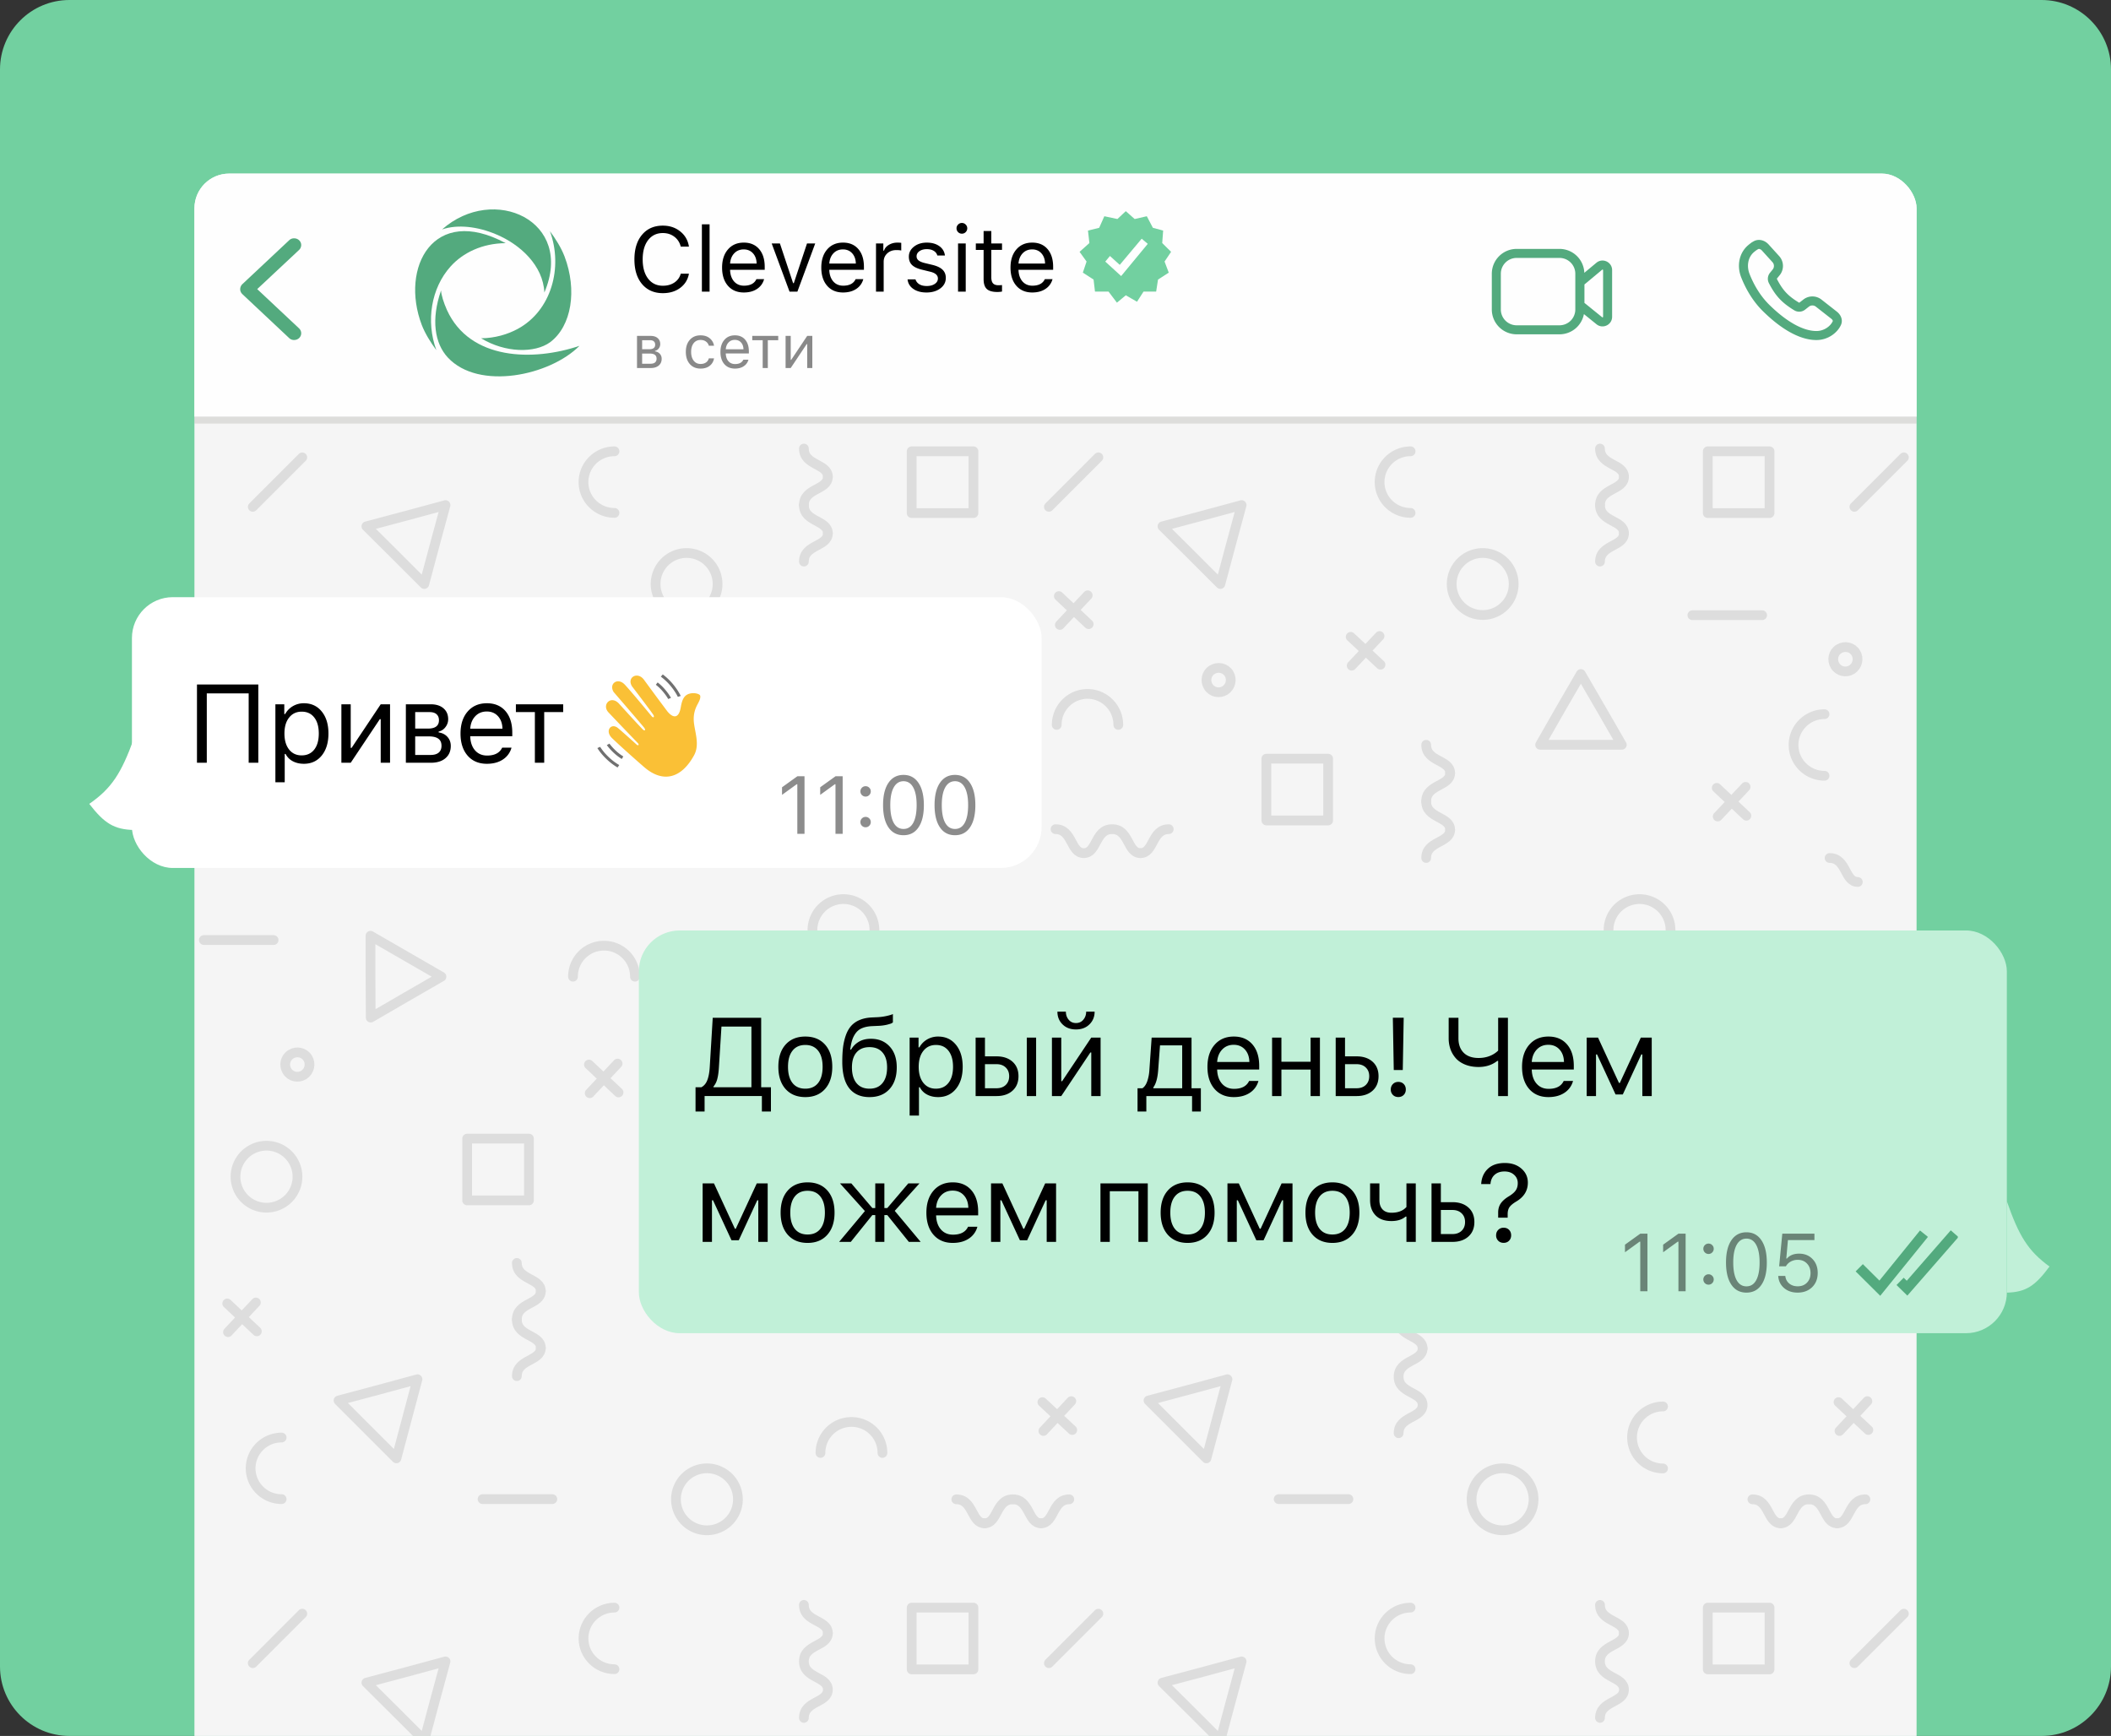 <svg width="304" height="250" fill="none" xmlns="http://www.w3.org/2000/svg"><rect width="100%" height="100%" fill="#333333" stroke="none"/><g clip-path="url(#a)"><path d="M0 10C0 4.477 4.477 0 10 0h284c5.523 0 10 4.477 10 10v230c0 5.523-4.477 10-10 10H10c-5.523 0-10-4.477-10-10V10z" fill="#72D0A0"/><g clip-path="url(#b)"><rect x="28" y="25" width="248" height="295" rx="5" fill="#F5F5F5"/><path d="M28 29.538A4.538 4.538 0 0 1 32.538 25h246.924A4.538 4.538 0 0 1 284 29.538V60H28V29.538z" fill="#FEFEFE"/><path fill-rule="evenodd" clip-rule="evenodd" d="M218.411 35.845a3.579 3.579 0 0 0-3.579 3.578v5.145a3.579 3.579 0 0 0 3.579 3.579h6.168a3.58 3.58 0 0 0 3.517-2.914l1.81 1.464c.904.73 2.251.088 2.251-1.075v-6.715c0-1.172-1.366-1.812-2.266-1.063l-1.736 1.445a3.58 3.58 0 0 0-3.576-3.444h-6.168zm-2.279 3.578a2.279 2.279 0 0 1 2.279-2.278h6.168a2.278 2.278 0 0 1 2.278 2.278v5.145a2.278 2.278 0 0 1-2.278 2.279h-6.168a2.279 2.279 0 0 1-2.279-2.28v-5.144zm14.59-.58a.078.078 0 0 1 .042-.02.09.09 0 0 1 .046.01c.017.007.029.019.036.029.005.007.011.02.011.044v6.716a.077.077 0 0 1-.011.045.086.086 0 0 1-.036.03.086.086 0 0 1-.045.008.076.076 0 0 1-.042-.019l-2.552-2.063v-2.656l2.551-2.124z" fill="#53AA7E"/><path d="m255.73 37.316-1.521-1.677c-.358-.394-.915-.579-1.374-.31a4.683 4.683 0 0 0-.672.483c-1.113.95-1.352 2.525-.816 3.886.544 1.38 1.48 3.183 3.019 4.69 2.461 2.413 5.003 3.933 7.213 3.933 1.408 0 2.54-.89 2.943-1.798.183-.412-.047-.852-.401-1.13l-2.22-1.74a1.464 1.464 0 0 0-1.807 0l-.55.431a.716.716 0 0 1-.814.053c-1.702-1.036-2.536-1.945-3.419-3.663a.717.717 0 0 1 .087-.78l.382-.468a1.464 1.464 0 0 0-.05-1.91z" stroke="#53AA7E" stroke-width="1.3"/><path d="M41.64 48.686a1 1 0 0 0 .713.28c.568 0 1.023-.429 1.023-.974 0-.272-.12-.52-.318-.71l-6.018-5.646 6.018-5.63a.997.997 0 0 0 .318-.71c0-.544-.455-.974-1.023-.974a1 1 0 0 0-.713.28l-6.69 6.275c-.24.214-.352.478-.36.767 0 .29.12.537.36.76l6.69 6.282z" fill="#53AA7E"/><path fill-rule="evenodd" clip-rule="evenodd" d="M79.193 33.289c.825 1.11 1.625 2.395 2.1 3.63 1.851 4.863 1.026 10.048-2.075 12.37-2.226 1.604-6.478 1.53-9.929-.569 2-.024 3.826-.568 5.277-1.358 4.827-2.617 6.552-8.839 4.627-14.073zM62.836 50.424c-.825-1.111-1.625-2.395-2.1-3.63-3.152-8.296 1.7-17.382 12.08-11.777-3.377.024-6.153 1.383-7.929 3.358-2.8 3.11-3.576 7.876-2.05 12.049z" fill="#53AA7E"/><path fill-rule="evenodd" clip-rule="evenodd" d="M83.445 49.807c-4.251 4.296-14.505 6.469-18.957 1.679-1.9-2.05-2.426-5.457-.975-9.654.025.617.375 1.753.85 2.814 3.301 7.26 12.455 7.407 19.082 5.16zM63.662 33.042c7.428-6.568 19.132-1.235 14.73 9.086-.174-3.901-3.5-6.938-6.927-8.37-2.651-1.136-5.577-1.482-7.803-.716z" fill="#53AA7E"/><path d="M95.46 42.219c-1.261 0-2.26-.436-2.999-1.307-.733-.87-1.1-2.055-1.1-3.552 0-1.497.367-2.681 1.1-3.552.734-.876 1.731-1.313 2.993-1.313.978 0 1.815.279 2.51.837.695.557 1.11 1.285 1.248 2.181h-1.178c-.154-.6-.463-1.075-.926-1.422-.464-.352-1.015-.528-1.654-.528-.893 0-1.6.341-2.124 1.023-.52.683-.779 1.607-.779 2.774s.262 2.092.785 2.774c.524.678 1.232 1.017 2.124 1.017.648 0 1.202-.155 1.66-.464.464-.313.768-.738.914-1.274h1.178c-.154.854-.573 1.536-1.255 2.046-.678.507-1.51.76-2.497.76zm5.618-.219v-9.692h1.107V42h-1.107zm6.024-6.081c-.554 0-1.008.186-1.364.56-.357.373-.556.866-.599 1.48h3.823c-.013-.614-.189-1.107-.528-1.48-.339-.374-.783-.56-1.332-.56zm1.827 4.286h1.107c-.167.6-.508 1.07-1.023 1.409-.51.339-1.143.508-1.898.508-.961 0-1.723-.322-2.285-.965-.562-.648-.843-1.52-.843-2.62 0-1.093.283-1.966.85-2.618.566-.653 1.325-.979 2.278-.979.935 0 1.671.311 2.207.934.536.622.804 1.473.804 2.554v.425h-4.987v.052c.03.686.223 1.23.579 1.634.361.403.835.605 1.422.605.897 0 1.493-.313 1.789-.94zm8.469-5.142L114.831 42h-1.133l-2.568-6.937h1.184l1.899 5.714h.103l1.898-5.714h1.184zm3.99.855c-.553 0-1.008.187-1.364.56-.356.374-.555.867-.598 1.48h3.822c-.013-.613-.189-1.106-.527-1.48-.339-.373-.783-.56-1.333-.56zm1.828 4.287h1.107c-.167.6-.508 1.07-1.023 1.409-.511.339-1.144.508-1.899.508-.961 0-1.722-.322-2.284-.965-.562-.648-.843-1.52-.843-2.62 0-1.093.283-1.966.849-2.618.566-.653 1.326-.979 2.278-.979.936 0 1.671.311 2.208.934.536.622.804 1.473.804 2.554v.425h-4.987v.052c.03.686.223 1.23.579 1.634.36.403.834.605 1.422.605.897 0 1.493-.313 1.789-.94zM126.151 42v-6.937h1.055v1.03h.103c.103-.34.335-.616.695-.83.36-.215.77-.323 1.229-.323.21 0 .395.011.554.032v1.107c-.151-.043-.387-.064-.708-.064-.528 0-.963.159-1.307.476-.343.318-.515.721-.515 1.21V42h-1.106zm4.73-5.039c0-.575.246-1.055.74-1.441.493-.387 1.109-.58 1.847-.58.725 0 1.323.168 1.795.502.472.335.744.788.817 1.358h-1.094a1.106 1.106 0 0 0-.514-.67c-.262-.166-.599-.25-1.011-.25-.416 0-.766.096-1.049.29-.279.193-.418.441-.418.746 0 .236.096.433.29.592.197.154.501.281.913.38l1.069.257c.66.159 1.147.388 1.46.689.318.3.477.697.477 1.19 0 .614-.264 1.118-.792 1.513-.528.39-1.19.585-1.988.585-.773 0-1.405-.171-1.899-.515-.493-.343-.77-.802-.83-1.377h1.139c.094.3.281.537.56.708.279.167.635.251 1.068.251.468 0 .852-.1 1.152-.302.3-.202.451-.462.451-.779 0-.472-.367-.798-1.101-.978l-1.19-.29c-.657-.159-1.137-.386-1.442-.682-.3-.3-.45-.7-.45-1.197zM137.966 42v-6.937h1.107V42h-1.107zm1.1-8.572a.744.744 0 0 1-.547.225.747.747 0 0 1-.547-.225.76.76 0 0 1-.225-.547c0-.21.075-.39.225-.54a.736.736 0 0 1 .547-.232c.215 0 .397.077.547.231.151.15.226.33.226.541 0 .21-.075.393-.226.547zm2.581-.16h1.107v1.795h1.544v.926h-1.544v3.926c0 .407.081.703.244.888.163.184.425.277.786.277.158 0 .33-.009.514-.026v.933a3.806 3.806 0 0 1-.65.064c-.716 0-1.229-.143-1.538-.43-.309-.288-.463-.762-.463-1.423V35.99h-1.12v-.926h1.12v-1.796zm6.989 2.65c-.554 0-1.008.187-1.364.56-.357.374-.556.867-.599 1.48h3.823c-.013-.613-.189-1.106-.528-1.48-.339-.373-.783-.56-1.332-.56zm1.828 4.287h1.106c-.167.6-.508 1.07-1.023 1.409-.51.339-1.143.508-1.898.508-.961 0-1.723-.322-2.285-.965-.562-.648-.843-1.52-.843-2.62 0-1.093.283-1.966.85-2.618.566-.653 1.325-.979 2.278-.979.935 0 1.671.311 2.207.934.536.622.805 1.473.805 2.554v.425h-4.988v.052c.03.686.223 1.23.579 1.634.361.403.835.605 1.422.605.897 0 1.493-.313 1.79-.94z" fill="#000"/><g clip-path="url(#c)"><path d="m162.124 30.41-1.21 1.132-1.883-.4-.74 1.665-1.614.399.202 1.797-1.412 1.265 1.008 1.398-.537 1.597 1.546.999.202 1.73h1.95l1.21 1.598 1.278-1.065 1.614.932.941-1.465h1.816l.269-1.73 1.546-.999-.605-1.597.941-1.398-1.277-1.265.134-1.797-1.479-.4-.874-1.664-1.748.4-1.278-1.132z" fill="#72D0A0"/><path d="m159.84 36.866-.672.807 2.286 2.084 3.833-4.64-.874-.74-3.16 3.767-1.413-1.278z" fill="#fff"/></g><path d="M93.6 48.993h-1.128v1.304h1.008c.58 0 .87-.22.87-.66 0-.2-.062-.358-.188-.473-.123-.114-.31-.171-.562-.171zm-.056 1.922h-1.072v1.467h1.214c.283 0 .497-.061.643-.184.149-.126.223-.306.223-.54 0-.255-.084-.443-.253-.563-.166-.12-.417-.18-.755-.18zM91.734 53v-4.625h1.96c.432 0 .771.107 1.017.322.246.211.369.499.369.862a1 1 0 0 1-.219.627.899.899 0 0 1-.536.347v.069c.292.04.525.159.7.356.174.194.261.432.261.712 0 .406-.14.73-.42.97-.28.24-.668.36-1.163.36h-1.97zm11.089-3.21h-.746a1.053 1.053 0 0 0-.408-.596c-.206-.157-.468-.235-.785-.235-.415 0-.745.154-.991.463-.243.309-.365.725-.365 1.248 0 .532.123.957.37 1.275.245.314.574.471.986.471.312 0 .571-.07.776-.21.209-.14.348-.34.417-.6h.746a1.654 1.654 0 0 1-.613 1.068c-.341.272-.781.407-1.322.407-.649 0-1.165-.217-1.549-.652-.383-.437-.574-1.023-.574-1.759 0-.72.191-1.297.575-1.729.383-.431.898-.647 1.544-.647.541 0 .981.141 1.321.424.344.283.55.641.618 1.073zm3.003-.844c-.369 0-.672.124-.91.373-.237.249-.37.578-.399.987h2.549c-.009-.41-.126-.738-.352-.987-.226-.249-.522-.373-.888-.373zm1.218 2.857h.738c-.111.4-.339.714-.682.94-.34.225-.762.338-1.266.338-.64 0-1.148-.214-1.523-.643-.374-.432-.562-1.014-.562-1.746 0-.73.189-1.312.567-1.746.377-.435.884-.652 1.518-.652.624 0 1.115.207 1.472.622.358.414.536.982.536 1.703v.283h-3.325v.034c.02.458.149.821.387 1.09.24.269.556.403.948.403.597 0 .995-.208 1.192-.626zm5.028-3.428v.618h-1.501V53h-.738v-4.007h-1.502v-.618h3.741zM113.869 53h-.738v-4.625h.738v3.45h.069l2.304-3.45h.738V53h-.738v-3.45h-.069L113.869 53z" fill="#898989"/><path fill-rule="evenodd" clip-rule="evenodd" d="M276 61H28v-1h248v1z" fill="#A4A39E" fill-opacity=".3"/><g opacity=".1" stroke="#000" stroke-width="1.403" stroke-miterlimit="10" stroke-linecap="round" stroke-linejoin="round"><path d="m84.16 95.726-4.295-4.013M80.008 95.866 84.02 91.6M89.076 157.326l-4.265-4.013M84.924 157.438l4.013-4.266M36.988 191.731l-4.265-4.013M32.836 191.843l4.013-4.266M136.846 117.475l-4.266-4.013M132.723 117.587l4.013-4.266M154.409 205.941l-4.294-4.013M150.258 206.081l4.013-4.294M115.961 102.151l-2.947-5.08-2.947 5.08-2.919 5.108h11.759l-2.946-5.108zM106.222 164.454l-2.946-5.08-2.947 5.08-2.919 5.107h11.759l-2.947-5.107zM139.99 183.594l-2.947-5.108-2.919 5.108-2.946 5.108h11.759l-2.947-5.108zM62.614 78.437l1.544-5.697-5.697 1.543-5.697 1.516 4.181 4.153 4.154 4.154 1.515-5.67zM58.602 204.33l1.516-5.697-5.697 1.544-5.669 1.515 4.154 4.154 4.181 4.181 1.515-5.697zM58.465 143.602l5.108-2.946-5.108-2.947-5.108-2.947v5.894l.029 5.893 5.08-2.947zM121.46 138.41a4.462 4.462 0 1 0 0-8.926 4.462 4.462 0 0 0 0 8.926zM98.874 88.568a4.462 4.462 0 1 0 0-8.925 4.462 4.462 0 0 0 0 8.925zM101.738 220.385a4.462 4.462 0 1 0 0-8.923 4.462 4.462 0 0 0 0 8.923zM118.154 209.244a4.456 4.456 0 0 1 4.463-4.462 4.456 4.456 0 0 1 4.462 4.462M82.514 140.656a4.456 4.456 0 0 1 4.462-4.463 4.456 4.456 0 0 1 4.462 4.463M35.531 104.396c0-2.469 1.993-4.462 4.434-4.462 2.442 0 4.434 1.993 4.434 4.462M40.556 215.895c-2.47 0-4.462-1.992-4.462-4.434s1.992-4.434 4.462-4.434M88.49 73.863c-2.47 0-4.463-1.993-4.463-4.434 0-2.442 1.993-4.434 4.463-4.434M38.31 173.924a4.462 4.462 0 1 0 .001-8.923 4.462 4.462 0 0 0-.001 8.923zM76.617 107.259h-8.896v8.896h8.896v-8.896zM76.17 163.977h-8.897v8.896h8.897v-8.896zM140.183 64.995h-8.896v8.896h8.896v-8.896zM118.54 155.303c-1.936 0-1.6-3.451-4.069-3.451M126.681 155.303c-1.937 0-1.6-3.451-4.07-3.451"/><path d="M118.543 155.303c1.936 0 1.6-3.451 4.069-3.451M126.674 155.303c1.936 0 1.599-3.451 4.069-3.451M141.786 219.375c-1.936 0-1.6-3.452-4.069-3.452M149.927 219.375c-1.937 0-1.6-3.452-4.07-3.452"/><path d="M141.789 219.375c1.936 0 1.6-3.452 4.069-3.452M149.92 219.375c1.936 0 1.6-3.452 4.069-3.452M39.429 122.864c-1.937 0-1.6-3.452-4.07-3.452M47.599 122.864c-1.937 0-1.6-3.452-4.07-3.452M39.432 122.864c1.936 0 1.6-3.452 4.069-3.452"/><path d="M47.598 122.864c1.936 0 1.6-3.452 4.069-3.452M119.219 76.808c0 1.936-3.451 1.6-3.451 4.07M119.219 68.67c0 1.936-3.451 1.6-3.451 4.069"/><path d="M119.219 76.809c0-1.937-3.451-1.6-3.451-4.07M119.219 68.67c0-1.936-3.451-1.6-3.451-4.07M94.188 119.495c0 1.937-3.452 1.6-3.452 4.069M94.188 111.328c0 1.937-3.452 1.6-3.452 4.069"/><path d="M94.188 119.496c0-1.937-3.452-1.6-3.452-4.07M94.188 111.329c0-1.937-3.452-1.6-3.452-4.07M77.883 194.116c0 1.937-3.451 1.6-3.451 4.07M77.883 185.949c0 1.937-3.451 1.6-3.451 4.07"/><path d="M77.883 194.117c0-1.937-3.451-1.6-3.451-4.07M77.883 185.95c0-1.937-3.451-1.6-3.451-4.07M128.312 164.454h10.076M29.355 135.379h10.047M69.494 215.895h10.047M36.402 72.993l7.129-7.129M120.987 188.308c-.814.506-1.908.281-2.413-.561-.505-.814-.281-1.908.561-2.413.814-.506 1.908-.281 2.414.561.533.786.28 1.88-.562 2.413zM43.753 154.801c-.814.505-1.908.28-2.414-.562-.505-.814-.28-1.908.562-2.413.814-.505 1.908-.281 2.413.561.505.814.253 1.88-.561 2.414zM61.773 99.428c-.814.506-1.909.281-2.414-.56-.505-.815-.28-1.91.561-2.414.814-.505 1.909-.281 2.414.561.505.814.252 1.88-.562 2.413zM62.614 244.964l1.544-5.697-5.697 1.544-5.697 1.515 4.181 4.154 4.154 4.153 1.515-5.669zM88.49 240.389c-2.47 0-4.463-1.992-4.463-4.434 0-2.441 1.993-4.434 4.463-4.434M140.183 231.521h-8.896v8.896h8.896v-8.896zM119.219 243.335c0 1.936-3.451 1.6-3.451 4.069M119.219 235.196c0 1.937-3.451 1.6-3.451 4.07M119.219 243.335c0-1.936-3.451-1.599-3.451-4.069"/><path d="M119.219 235.197c0-1.937-3.451-1.6-3.451-4.07M36.402 239.52l7.129-7.128M198.804 95.726l-4.294-4.013M194.652 95.866l4.014-4.266M203.721 157.326l-4.266-4.013M199.568 157.438l4.014-4.266M156.776 89.887l-4.294-4.041M152.625 90l4.013-4.266M251.49 117.475l-4.265-4.013M247.367 117.587l4.013-4.266M269.054 205.941l-4.294-4.013M264.902 206.081l4.014-4.294M230.605 102.151l-2.947-5.08-2.946 5.08-2.919 5.108h11.759l-2.947-5.108zM220.867 164.454l-2.947-5.08-2.947 5.08-2.918 5.107h11.759l-2.947-5.107zM254.634 183.594l-2.946-5.108-2.919 5.108-2.947 5.108h11.759l-2.947-5.108zM177.259 78.437l1.543-5.697-5.697 1.543-5.697 1.516 4.182 4.153 4.153 4.154 1.516-5.67zM175.247 204.33l1.515-5.697-5.697 1.544-5.669 1.515 4.154 4.154 4.182 4.181 1.515-5.697zM173.11 143.602l5.107-2.946-5.107-2.947-5.108-2.947v5.894l.028 5.893 5.08-2.947zM262.108 143.602l5.107-2.946-5.107-2.947-5.108-2.947v5.894l.028 5.893 5.08-2.947zM236.105 138.41a4.462 4.462 0 1 0 0-8.925 4.462 4.462 0 0 0 0 8.925zM213.519 88.568a4.462 4.462 0 1 0 0-8.925 4.462 4.462 0 0 0 0 8.925zM216.382 220.385a4.462 4.462 0 1 0 0-8.925 4.462 4.462 0 0 0 0 8.925zM239.492 211.476a4.456 4.456 0 0 1-4.463-4.463 4.456 4.456 0 0 1 4.463-4.462M197.158 140.656a4.456 4.456 0 0 1 4.462-4.463 4.456 4.456 0 0 1 4.463 4.463M152.176 104.396c0-2.469 1.992-4.462 4.434-4.462s4.434 1.993 4.434 4.462M262.747 111.721c-2.469 0-4.462-1.993-4.462-4.434 0-2.442 1.993-4.434 4.462-4.434M203.134 73.863c-2.47 0-4.462-1.993-4.462-4.434 0-2.442 1.992-4.434 4.462-4.434M152.954 173.924a4.462 4.462 0 1 0 .002-8.924 4.462 4.462 0 0 0-.002 8.924zM268.462 173.924a4.462 4.462 0 1 0 0-8.925 4.462 4.462 0 0 0 0 8.925zM191.262 109.259h-8.897v8.896h8.897v-8.896zM190.814 163.977h-8.896v8.896h8.896v-8.896zM254.828 64.995h-8.896v8.896h8.896v-8.896zM233.185 155.303c-1.937 0-1.6-3.451-4.07-3.451M241.325 155.303c-1.936 0-1.599-3.451-4.069-3.451"/><path d="M233.188 155.303c1.936 0 1.599-3.451 4.069-3.451M241.318 155.303c1.937 0 1.6-3.451 4.07-3.451M256.431 219.375c-1.937 0-1.6-3.452-4.07-3.452M264.571 219.375c-1.936 0-1.599-3.452-4.069-3.452"/><path d="M256.434 219.375c1.936 0 1.599-3.452 4.069-3.452M264.564 219.375c1.937 0 1.6-3.452 4.07-3.452M267.542 127.017c-1.936 0-1.6-3.452-4.069-3.452M156.073 122.864c-1.936 0-1.599-3.452-4.069-3.452M164.243 122.864c-1.936 0-1.6-3.452-4.069-3.452M156.076 122.864c1.937 0 1.6-3.452 4.069-3.452"/><path d="M164.242 122.864c1.937 0 1.6-3.452 4.069-3.452M233.864 76.808c0 1.936-3.452 1.6-3.452 4.07M233.864 68.67c0 1.936-3.452 1.6-3.452 4.069"/><path d="M233.864 76.809c0-1.937-3.452-1.6-3.452-4.07M233.864 68.67c0-1.936-3.452-1.6-3.452-4.07M208.833 119.495c0 1.937-3.452 1.6-3.452 4.069M208.833 111.328c0 1.937-3.452 1.6-3.452 4.069"/><path d="M208.833 119.496c0-1.937-3.452-1.6-3.452-4.07M208.833 111.329c0-1.937-3.452-1.6-3.452-4.07M192.528 185.949c0 1.937-3.452 1.6-3.452 4.07"/><path d="M192.528 185.95c0-1.937-3.452-1.6-3.452-4.07M242.957 164.454h10.075M144 135.379h10.047M243.715 88.597h10.047M184.139 215.895h10.047M151.047 72.993l7.128-7.129M267.047 72.993l7.128-7.129M235.632 188.308c-.814.506-1.909.281-2.414-.561-.505-.814-.28-1.908.562-2.413.813-.506 1.908-.281 2.413.561.533.786.281 1.88-.561 2.413zM158.397 154.801c-.813.505-1.908.28-2.413-.562-.505-.814-.281-1.908.561-2.413.814-.505 1.909-.281 2.414.561.505.814.252 1.88-.562 2.414zM176.417 99.428c-.814.506-1.908.281-2.414-.56-.505-.815-.28-1.91.562-2.414.814-.505 1.908-.281 2.413.561.505.814.253 1.88-.561 2.413zM266.681 96.428c-.814.506-1.909.281-2.414-.56-.505-.815-.28-1.91.561-2.414.814-.505 1.909-.281 2.414.561.505.814.253 1.88-.561 2.413zM177.259 244.964l1.543-5.697-5.697 1.544-5.697 1.515 4.182 4.154 4.153 4.153 1.516-5.669zM203.134 240.389c-2.47 0-4.462-1.992-4.462-4.434 0-2.441 1.992-4.434 4.462-4.434M254.828 231.521h-8.896v8.896h8.896v-8.896zM233.864 243.335c0 1.936-3.452 1.6-3.452 4.069M233.864 235.196c0 1.937-3.452 1.6-3.452 4.07M233.864 243.335c0-1.936-3.452-1.599-3.452-4.069"/><path d="M233.864 235.197c0-1.937-3.452-1.6-3.452-4.07M204.864 202.335c0 1.936-3.452 1.6-3.452 4.069M204.864 194.196c0 1.937-3.452 1.6-3.452 4.07M204.864 202.335c0-1.936-3.452-1.599-3.452-4.069"/><path d="M204.864 194.197c0-1.937-3.452-1.6-3.452-4.07M151.047 239.52l7.128-7.128M267.047 239.52l7.128-7.128"/></g></g><path d="M12.856 115.77c3.222-2.245 4.593-4.372 6.425-9.399v13.159c-2.871-.073-4.258-.962-6.425-3.76z" fill="#fff"/><rect x="19" y="86" width="131" height="39" rx="5.886" fill="#fff"/><path d="M37.201 109.849h-1.39v-9.993h-6.032v9.993h-1.414V98.575h8.836v11.274zm6.559-8.571c1.073 0 1.93.396 2.57 1.188.646.791.969 1.849.969 3.172 0 1.317-.323 2.375-.969 3.172-.646.791-1.502 1.187-2.57 1.187-.6 0-1.13-.122-1.594-.367a2.428 2.428 0 0 1-1.039-1.047h-.125v4.078h-1.344v-11.234h1.282v1.406h.125c.27-.484.643-.865 1.117-1.141a3.106 3.106 0 0 1 1.578-.414zm-.32 7.508c.77 0 1.375-.279 1.812-.836.438-.557.656-1.328.656-2.312 0-.985-.218-1.756-.656-2.313-.432-.557-1.034-.836-1.805-.836-.76 0-1.364.284-1.812.852-.448.562-.672 1.328-.672 2.297 0 .963.221 1.729.664 2.297.448.567 1.052.851 1.813.851zm7.066 1.063h-1.344v-8.422h1.344v6.281h.125l4.195-6.281h1.344v8.422h-1.344v-6.282h-.125l-4.195 6.282zm11.34-7.297h-2.055v2.375h1.836c1.057 0 1.586-.401 1.586-1.203 0-.365-.114-.651-.344-.86-.224-.208-.565-.312-1.023-.312zm-.102 3.5h-1.953v2.672h2.211c.516 0 .906-.112 1.172-.336.271-.229.406-.558.406-.985 0-.463-.153-.804-.46-1.023-.303-.219-.761-.328-1.376-.328zm-3.296 3.797v-8.422h3.57c.786 0 1.404.195 1.851.586.448.385.672.909.672 1.57 0 .417-.132.797-.398 1.141-.26.338-.586.549-.977.632v.125c.532.073.956.29 1.274.649.317.354.476.786.476 1.297 0 .739-.255 1.328-.765 1.765-.51.438-1.216.657-2.117.657h-3.586zm11.652-7.383c-.672 0-1.224.226-1.656.68-.433.453-.675 1.052-.727 1.796h4.64c-.015-.744-.228-1.343-.64-1.796-.411-.454-.95-.68-1.617-.68zm2.219 5.203h1.343a2.923 2.923 0 0 1-1.242 1.711c-.62.411-1.388.617-2.304.617-1.167 0-2.091-.391-2.774-1.172-.682-.786-1.023-1.846-1.023-3.179 0-1.329.343-2.389 1.031-3.18.688-.792 1.61-1.188 2.766-1.188 1.135 0 2.028.378 2.68 1.133.65.755.976 1.789.976 3.102v.515h-6.055v.063c.037.833.271 1.495.703 1.984.438.49 1.013.735 1.727.735 1.088 0 1.812-.381 2.172-1.141zm8.785-6.242v1.125H78.37v7.297h-1.344v-7.297h-2.734v-1.125h6.812z" fill="#000"/><path d="M87.386 107.306c.227.313.534.666.883 1.003.38.366.82.723 1.273.993l.223-.362a6.775 6.775 0 0 1-1.192-.932 7.405 7.405 0 0 1-.81-.914l-.377.212zM86.027 107.731c.249.413.653.931 1.162 1.439.491.491 1.087.98 1.747 1.359l.241-.351a8.07 8.07 0 0 1-1.679-1.303 7.649 7.649 0 0 1-1.074-1.319l-.397.175zM96.628 100.501a7.698 7.698 0 0 0-.766-1.094 7.22 7.22 0 0 0-1.156-1.128l-.261.335a6.8 6.8 0 0 1 1.082 1.058c.288.346.53.697.704.998l.397-.169zM98.026 100.228c-.201-.437-.546-.997-.996-1.558a8.54 8.54 0 0 0-1.586-1.544l-.279.323a8.09 8.09 0 0 1 1.525 1.48c.42.524.737 1.038.923 1.429l.413-.13z" fill="#707070"/><path d="M99.113 99.96c-.74.299-.936 1.096-1.084 1.942-.261 1.494-1.023 1.637-1.922.548a416.845 416.845 0 0 1-3.351-4.53c-.936-1.307-2.562-.35-1.725.945.97 1.262 2.858 3.764 3.055 4.083.198.318 0 .497-.246.199-.739-.896-2.819-3.415-3.844-4.53-1.034-1.127-2.365-.15-1.626 1.045 1.347 1.56 4.11 4.769 4.386 5.128.276.358.099.547-.197.249-.674-.681-2.611-2.808-3.4-3.684-1.183-1.315-2.56.149-1.529 1.244a503.61 503.61 0 0 0 4.19 4.381c.355.359 0 .448-.197.199-.789-.713-2.435-2.19-2.71-2.389-.938-.676-1.825.469-.79 1.493.773.764 2.992 2.761 4.633 4.182 2.759 2.39 5.4 1.593 7.195-1.693.788-1.443.197-3.086 0-4.53-.198-1.444.246-2.34.542-2.887.295-.548.394-.847.345-1.146-.05-.298-.986-.547-1.725-.249z" fill="#FAC036"/><path d="M114.821 120.088v-7.146h-.092l-2.11 1.53v-1.093l2.208-1.586h1.029v8.295h-1.035zm5.495 0v-7.146h-.092l-2.109 1.53v-1.093l2.207-1.586h1.029v8.295h-1.035zm4.335-.949a.73.73 0 0 1-.529-.218.732.732 0 0 1-.218-.529.72.72 0 0 1 .218-.529.735.735 0 0 1 .529-.218c.207 0 .383.073.529.218a.723.723 0 0 1 .218.529.736.736 0 0 1-.218.529.72.72 0 0 1-.529.218zm0-4.42a.732.732 0 0 1-.529-.219.729.729 0 0 1-.218-.529c0-.206.072-.383.218-.528a.732.732 0 0 1 .529-.219.72.72 0 0 1 .529.219.72.72 0 0 1 .218.528c0 .204-.073.38-.218.529a.72.72 0 0 1-.529.219zm5.461 5.564c-.935 0-1.659-.379-2.173-1.138-.514-.759-.77-1.828-.77-3.208 0-1.368.258-2.433.776-3.196.517-.762 1.239-1.144 2.167-1.144.924 0 1.642.384 2.156 1.15.517.767.776 1.836.776 3.208 0 1.376-.257 2.441-.771 3.196-.509.755-1.23 1.132-2.161 1.132zm-1.414-1.793c.329.594.801.891 1.414.891.613 0 1.081-.295 1.403-.885.325-.594.488-1.447.488-2.559 0-1.099-.165-1.946-.494-2.54-.326-.594-.792-.891-1.397-.891-.606 0-1.075.299-1.408.896-.33.594-.495 1.439-.495 2.535 0 1.108.163 1.959.489 2.553zm8.83 1.793c-.936 0-1.66-.379-2.173-1.138-.514-.759-.771-1.828-.771-3.208 0-1.368.259-2.433.776-3.196.518-.762 1.24-1.144 2.168-1.144.923 0 1.642.384 2.155 1.15.518.767.776 1.836.776 3.208 0 1.376-.257 2.441-.77 3.196-.51.755-1.23 1.132-2.161 1.132zm-1.415-1.793c.33.594.801.891 1.415.891.613 0 1.08-.295 1.402-.885.326-.594.489-1.447.489-2.559 0-1.099-.165-1.946-.495-2.54-.325-.594-.791-.891-1.396-.891-.606 0-1.075.299-1.409.896-.329.594-.494 1.439-.494 2.535 0 1.108.163 1.959.488 2.553z" fill="#000" fill-opacity=".45"/><rect x="92" y="134" width="197" height="58" rx="5.886" fill="#C1F0D8"/><path d="M103.529 153.7c-.041.693-.119 1.253-.234 1.68a2.77 2.77 0 0 1-.555 1.109v.094h5.469v-8.742h-4.313l-.367 5.859zm-2.062 4.149v2.226h-1.305v-3.492h.836c.391-.208.677-.549.859-1.023.188-.48.305-1.11.352-1.891l.43-7.094h6.976v10.008h1.406v3.492h-1.304v-2.226h-8.25zm17.34-1.016c-.693.776-1.638 1.164-2.836 1.164s-2.146-.388-2.844-1.164c-.693-.781-1.039-1.846-1.039-3.195 0-1.354.346-2.42 1.039-3.196.693-.776 1.641-1.164 2.844-1.164 1.203 0 2.151.388 2.844 1.164.692.776 1.039 1.842 1.039 3.196 0 1.349-.349 2.414-1.047 3.195zm-4.68-.867c.432.547 1.047.82 1.844.82.797 0 1.411-.273 1.844-.82.432-.552.648-1.328.648-2.328 0-1-.216-1.774-.648-2.321-.433-.552-1.047-.828-1.844-.828-.797 0-1.412.276-1.844.828-.432.547-.648 1.321-.648 2.321 0 1 .216 1.776.648 2.328zm9.215.015c.443.537 1.068.805 1.875.805.807 0 1.43-.268 1.867-.805.443-.536.664-1.291.664-2.265 0-.927-.221-1.643-.664-2.149-.437-.51-1.06-.765-1.867-.765-.807 0-1.432.255-1.875.765-.438.506-.656 1.222-.656 2.149 0 .974.218 1.729.656 2.265zm-.898-4.828h.125c.27-.474.645-.851 1.125-1.132.479-.282 1.054-.422 1.726-.422 1.12 0 2.018.369 2.695 1.109.683.734 1.024 1.737 1.024 3.008 0 1.328-.352 2.375-1.055 3.14-.698.761-1.653 1.141-2.867 1.141-1.266 0-2.237-.422-2.914-1.266-.672-.849-1.008-2.122-1.008-3.82 0-.807.039-1.521.117-2.14.084-.62.222-1.196.414-1.727.198-.537.456-.979.774-1.328a3.335 3.335 0 0 1 1.211-.828c.495-.209 1.073-.328 1.734-.36l.844-.039a7.955 7.955 0 0 0 1.93-.343c.166-.063.255-.099.265-.11v1.203a1.42 1.42 0 0 1-.18.125c-.083.047-.307.117-.671.211a6.67 6.67 0 0 1-1.282.164l-.859.039c-.552.026-1.018.118-1.398.274a2.132 2.132 0 0 0-.922.679 3.376 3.376 0 0 0-.539 1.024c-.125.38-.222.846-.289 1.398zm12.652-1.875c1.073 0 1.93.396 2.57 1.188.646.791.969 1.849.969 3.172 0 1.317-.323 2.375-.969 3.172-.646.791-1.502 1.187-2.57 1.187-.599 0-1.13-.122-1.594-.367a2.43 2.43 0 0 1-1.039-1.047h-.125v4.078h-1.344v-11.234h1.282v1.406h.125a2.98 2.98 0 0 1 1.117-1.141 3.105 3.105 0 0 1 1.578-.414zm-.32 7.508c.771 0 1.375-.279 1.812-.836.438-.557.656-1.328.656-2.312 0-.985-.218-1.756-.656-2.313-.432-.557-1.034-.836-1.804-.836-.761 0-1.365.284-1.813.852-.448.562-.672 1.328-.672 2.297 0 .963.221 1.729.664 2.297.448.567 1.052.851 1.813.851zm13.09 1.063v-8.422h1.343v8.422h-1.343zm-4.36-4.594h-1.664v3.469h1.664c.552 0 .992-.157 1.321-.469.333-.318.5-.74.5-1.266s-.167-.945-.5-1.258c-.329-.317-.769-.476-1.321-.476zm-3.008 4.594v-8.422h1.344v2.703h1.664c.964 0 1.732.258 2.305.773.573.516.859 1.211.859 2.086 0 .875-.286 1.571-.859 2.086-.573.516-1.341.774-2.305.774h-3.008zm12.333 0h-1.344v-8.422h1.344v6.281h.125l4.195-6.281h1.344v8.422h-1.344v-6.282h-.125l-4.195 6.282zm-.555-12.157h1.219c0 .448.132.834.398 1.157.266.323.617.484 1.055.484.442 0 .797-.161 1.062-.484.271-.323.407-.709.407-1.157h1.218c0 .735-.25 1.347-.75 1.836-.495.485-1.14.727-1.937.727-.792 0-1.435-.242-1.93-.727-.495-.484-.742-1.096-.742-1.836zm17.969 11.032v-6.172h-3.195l-.266 3.601c-.089 1.136-.32 1.951-.695 2.446v.125h4.156zm-5.164 3.351h-1.266v-3.351h.703c.292-.193.521-.521.688-.985a6.06 6.06 0 0 0 .312-1.617l.328-4.695h5.743v7.297h1.343v3.351h-1.265v-2.226h-6.586v2.226zm12.582-9.609c-.672 0-1.224.226-1.656.68-.433.453-.675 1.052-.727 1.796h4.641c-.016-.744-.229-1.343-.641-1.796-.411-.454-.95-.68-1.617-.68zm2.219 5.203h1.343a2.922 2.922 0 0 1-1.242 1.711c-.62.411-1.388.617-2.304.617-1.167 0-2.092-.391-2.774-1.172-.682-.786-1.023-1.846-1.023-3.179 0-1.329.343-2.389 1.031-3.18.687-.792 1.609-1.188 2.766-1.188 1.135 0 2.028.378 2.679 1.133.651.755.977 1.789.977 3.102v.515h-6.055v.063c.037.833.271 1.495.703 1.984.438.49 1.013.735 1.727.735 1.088 0 1.812-.381 2.172-1.141zm8.855 2.18v-3.813h-4.203v3.813h-1.344v-8.422h1.344v3.484h4.203v-3.484h1.344v8.422h-1.344zm6.621-4.594h-1.664v3.469h1.664c.553 0 .993-.157 1.321-.469.333-.318.5-.74.5-1.266s-.167-.945-.5-1.258c-.328-.317-.768-.476-1.321-.476zm-3.007 4.594v-8.422h1.343v2.703h1.664c.964 0 1.732.258 2.305.773.573.516.859 1.211.859 2.086 0 .875-.286 1.571-.859 2.086-.573.516-1.341.774-2.305.774h-3.007zm8.23-11.282h1.563l-.133 7.532h-1.297l-.133-7.532zm1.563 11.118c-.198.203-.456.304-.774.304-.317 0-.578-.101-.781-.304a1.061 1.061 0 0 1-.305-.782c0-.317.102-.578.305-.781.203-.208.464-.312.781-.312.318 0 .576.101.774.304.203.203.304.466.304.789 0 .318-.101.578-.304.782zm15.008.164h-1.407v-5.063h-.125c-.739.583-1.638.875-2.695.875-.693 0-1.315-.107-1.867-.32-.552-.214-1.005-.508-1.359-.883a4.032 4.032 0 0 1-.805-1.312 4.718 4.718 0 0 1-.274-1.625v-2.946h1.407v2.953c0 .881.25 1.573.75 2.078.505.506 1.221.758 2.148.758.583 0 1.12-.096 1.61-.289a3.593 3.593 0 0 0 1.21-.773v-4.727h1.407v11.274zm5.816-7.383c-.672 0-1.224.226-1.656.68-.432.453-.675 1.052-.727 1.796h4.641c-.016-.744-.229-1.343-.641-1.796-.411-.454-.95-.68-1.617-.68zm2.219 5.203h1.344a2.922 2.922 0 0 1-1.242 1.711c-.62.411-1.389.617-2.305.617-1.167 0-2.091-.391-2.774-1.172-.682-.786-1.023-1.846-1.023-3.179 0-1.329.344-2.389 1.031-3.18.688-.792 1.61-1.188 2.766-1.188 1.135 0 2.028.378 2.68 1.133.651.755.976 1.789.976 3.102v.515h-6.055v.063c.037.833.271 1.495.704 1.984.437.49 1.013.735 1.726.735 1.089 0 1.813-.381 2.172-1.141zm4.652 2.18h-1.343v-8.422h1.632l3.016 6.531h.125l3.024-6.531h1.57v8.422h-1.352v-5.993h-.148l-2.664 5.758h-1.047l-2.664-5.758h-.149v5.993zm-127.31 21h-1.343v-8.422h1.632l3.016 6.531h.125l3.023-6.531h1.571v8.422h-1.352v-5.993h-.148l-2.664 5.758h-1.047l-2.664-5.758h-.149v5.993zm16.606-1.016c-.693.776-1.638 1.164-2.836 1.164s-2.146-.388-2.844-1.164c-.693-.781-1.039-1.846-1.039-3.195 0-1.354.346-2.42 1.039-3.196.693-.776 1.641-1.164 2.844-1.164 1.203 0 2.151.388 2.844 1.164.692.776 1.039 1.842 1.039 3.196 0 1.349-.349 2.414-1.047 3.195zm-4.68-.867c.432.547 1.047.82 1.844.82.797 0 1.411-.273 1.844-.82.432-.552.648-1.328.648-2.328 0-1-.216-1.774-.648-2.321-.433-.552-1.047-.828-1.844-.828-.797 0-1.412.276-1.844.828-.432.547-.648 1.321-.648 2.321 0 1 .216 1.776.648 2.328zm8.067 1.883h-1.68l3.711-4.438-3.586-3.984h1.633l3.023 3.547h.422v-3.547h1.313v3.547h.421l3.024-3.547h1.609l-3.562 3.953 3.734 4.469h-1.703l-3.102-3.86h-.421v3.86h-1.313v-3.86h-.422l-3.101 3.86zm14.668-7.383c-.672 0-1.224.226-1.656.68-.433.453-.675 1.052-.727 1.796h4.641c-.016-.744-.23-1.343-.641-1.796-.412-.454-.951-.68-1.617-.68zm2.219 5.203h1.343a2.922 2.922 0 0 1-1.242 1.711c-.62.411-1.388.617-2.305.617-1.166 0-2.091-.391-2.773-1.172-.682-.786-1.023-1.846-1.023-3.179 0-1.329.343-2.389 1.031-3.18.687-.792 1.609-1.188 2.765-1.188 1.136 0 2.029.378 2.68 1.133.651.755.977 1.789.977 3.102v.515h-6.055v.063c.036.833.271 1.495.703 1.984.438.49 1.013.735 1.727.735 1.088 0 1.812-.381 2.172-1.141zm4.652 2.18h-1.344v-8.422h1.633l3.016 6.531h.125l3.023-6.531h1.57v8.422h-1.351v-5.993h-.149l-2.664 5.758h-1.047l-2.664-5.758h-.148v5.993zm19.883 0v-7.297h-4.125v7.297h-1.344v-8.422h6.813v8.422h-1.344zm9.918-1.016c-.693.776-1.638 1.164-2.836 1.164s-2.146-.388-2.844-1.164c-.692-.781-1.039-1.846-1.039-3.195 0-1.354.347-2.42 1.039-3.196.693-.776 1.641-1.164 2.844-1.164 1.203 0 2.151.388 2.844 1.164.693.776 1.039 1.842 1.039 3.196 0 1.349-.349 2.414-1.047 3.195zm-4.68-.867c.433.547 1.047.82 1.844.82.797 0 1.412-.273 1.844-.82.432-.552.648-1.328.648-2.328 0-1-.216-1.774-.648-2.321-.432-.552-1.047-.828-1.844-.828-.797 0-1.411.276-1.844.828-.432.547-.648 1.321-.648 2.321 0 1 .216 1.776.648 2.328zm8.926 1.883h-1.344v-8.422h1.633l3.016 6.531h.125l3.023-6.531h1.571v8.422h-1.352v-5.993h-.148l-2.664 5.758h-1.047l-2.664-5.758h-.149v5.993zm16.606-1.016c-.693.776-1.638 1.164-2.836 1.164s-2.146-.388-2.844-1.164c-.693-.781-1.039-1.846-1.039-3.195 0-1.354.346-2.42 1.039-3.196.693-.776 1.641-1.164 2.844-1.164 1.203 0 2.151.388 2.844 1.164.692.776 1.039 1.842 1.039 3.196 0 1.349-.349 2.414-1.047 3.195zm-4.68-.867c.432.547 1.047.82 1.844.82.797 0 1.411-.273 1.844-.82.432-.552.648-1.328.648-2.328 0-1-.216-1.774-.648-2.321-.433-.552-1.047-.828-1.844-.828-.797 0-1.412.276-1.844.828-.432.547-.648 1.321-.648 2.321 0 1 .216 1.776.648 2.328zm13.848 1.883h-1.344v-3.641h-.125c-.495.427-1.172.641-2.031.641-.99 0-1.75-.271-2.281-.813-.532-.547-.797-1.281-.797-2.203v-2.406h1.343v2.406c0 .568.149 1.013.446 1.336.302.323.734.484 1.297.484.937 0 1.653-.276 2.148-.828v-3.398h1.344v8.422zm5.277-4.594h-1.664v3.469h1.664c.552 0 .992-.157 1.321-.469.333-.318.5-.74.5-1.266s-.167-.945-.5-1.258c-.329-.317-.769-.476-1.321-.476zm-3.008 4.594v-8.422h1.344v2.703h1.664c.964 0 1.732.258 2.305.773.573.516.859 1.211.859 2.086 0 .875-.286 1.571-.859 2.086-.573.516-1.341.774-2.305.774h-3.008zm7.153-8.328c.047-.891.362-1.618.945-2.18.589-.568 1.409-.852 2.461-.852.974 0 1.768.268 2.383.805.62.536.93 1.211.93 2.023 0 1.141-.545 2.039-1.633 2.696-.49.291-.826.567-1.008.828-.177.26-.266.599-.266 1.015v.508h-1.367v-.718c-.005-.511.117-.954.367-1.329.256-.375.654-.724 1.196-1.046.458-.282.781-.563.969-.844.192-.281.289-.628.289-1.039 0-.49-.178-.891-.532-1.203-.349-.318-.81-.477-1.382-.477-.589 0-1.063.161-1.422.484-.355.323-.552.766-.594 1.329h-1.336zm4.008 8.164c-.198.203-.456.304-.774.304-.317 0-.578-.101-.781-.304a1.061 1.061 0 0 1-.305-.782c0-.317.102-.578.305-.781.203-.208.464-.312.781-.312.318 0 .576.101.774.304.203.203.304.466.304.789 0 .318-.101.578-.304.782z" fill="#000"/><path d="M295.144 182.399c-3.081-2.245-4.392-4.372-6.144-9.399v13.159c2.746-.073 4.072-.962 6.144-3.76z" fill="#C1F0D8"/><path d="M236.211 185.959v-7.145h-.091l-2.11 1.529v-1.093l2.207-1.586h1.029v8.295h-1.035zm5.496 0v-7.145h-.092l-2.11 1.529v-1.093l2.208-1.586h1.029v8.295h-1.035zm4.334-.949a.728.728 0 0 1-.528-.218.732.732 0 0 1-.219-.529.72.72 0 0 1 .219-.529.732.732 0 0 1 .528-.218c.207 0 .384.073.529.218a.72.72 0 0 1 .219.529c0 .203-.073.38-.219.529a.718.718 0 0 1-.529.218zm0-4.42a.73.73 0 0 1-.528-.219.73.73 0 0 1-.219-.528c0-.207.073-.384.219-.529a.73.73 0 0 1 .528-.219c.207 0 .384.073.529.219a.719.719 0 0 1 .219.529.73.73 0 0 1-.219.528.719.719 0 0 1-.529.219zm5.462 5.564c-.936 0-1.66-.379-2.173-1.138-.514-.759-.771-1.828-.771-3.207 0-1.369.259-2.434.776-3.197.518-.762 1.24-1.144 2.168-1.144.923 0 1.642.384 2.155 1.15.518.767.776 1.836.776 3.208 0 1.376-.256 2.441-.77 3.196-.51.755-1.23 1.132-2.161 1.132zm-1.415-1.793c.33.594.801.891 1.415.891.613 0 1.08-.295 1.402-.885.326-.594.489-1.447.489-2.558 0-1.1-.165-1.947-.495-2.541-.325-.594-.791-.891-1.396-.891-.606 0-1.075.299-1.409.896-.329.594-.494 1.44-.494 2.536 0 1.107.163 1.958.488 2.552zm8.778 1.793c-.785 0-1.435-.22-1.948-.661-.514-.444-.794-1.025-.84-1.741h1.018c.046.448.232.81.557 1.086.33.272.738.408 1.225.408.556 0 1.002-.174 1.339-.523.341-.349.512-.807.512-1.374 0-.567-.171-1.027-.512-1.379-.337-.357-.778-.535-1.322-.535a2.06 2.06 0 0 0-1.012.247 1.748 1.748 0 0 0-.701.684h-.971l.454-4.702h4.627v.925h-3.817l-.235 2.662h.092c.402-.471.986-.707 1.753-.707.789 0 1.433.259 1.931.776.499.517.748 1.184.748 2 0 .844-.269 1.528-.805 2.053-.537.521-1.234.781-2.093.781z" fill="#000" fill-opacity=".45"/><g clip-path="url(#d)"><path fill-rule="evenodd" clip-rule="evenodd" d="m275.185 186.002 6.848-7.849-1.109-.967-6.335 7.261-.444-.436-1.03 1.051 1 .981.557.546.513-.587zm-3.905-.021 6.357-7.849-1.143-.926-5.845 7.216-2.385-2.369-1.037 1.044 2.962 2.943.578.574.513-.633z" fill="#53AA7E"/></g></g><defs><clipPath id="a"><path fill="#fff" d="M0 0h304v250H0z"/></clipPath><clipPath id="b"><rect x="28" y="25" width="248" height="295" rx="5" fill="#fff"/></clipPath><clipPath id="c"><path fill="#fff" transform="translate(155.467 30.41)" d="M0 0h13.18v13.18H0z"/></clipPath><clipPath id="d"><path fill="#fff" transform="translate(267.227 175.224)" d="M0 0h14.716v13.735H0z"/></clipPath></defs></svg>